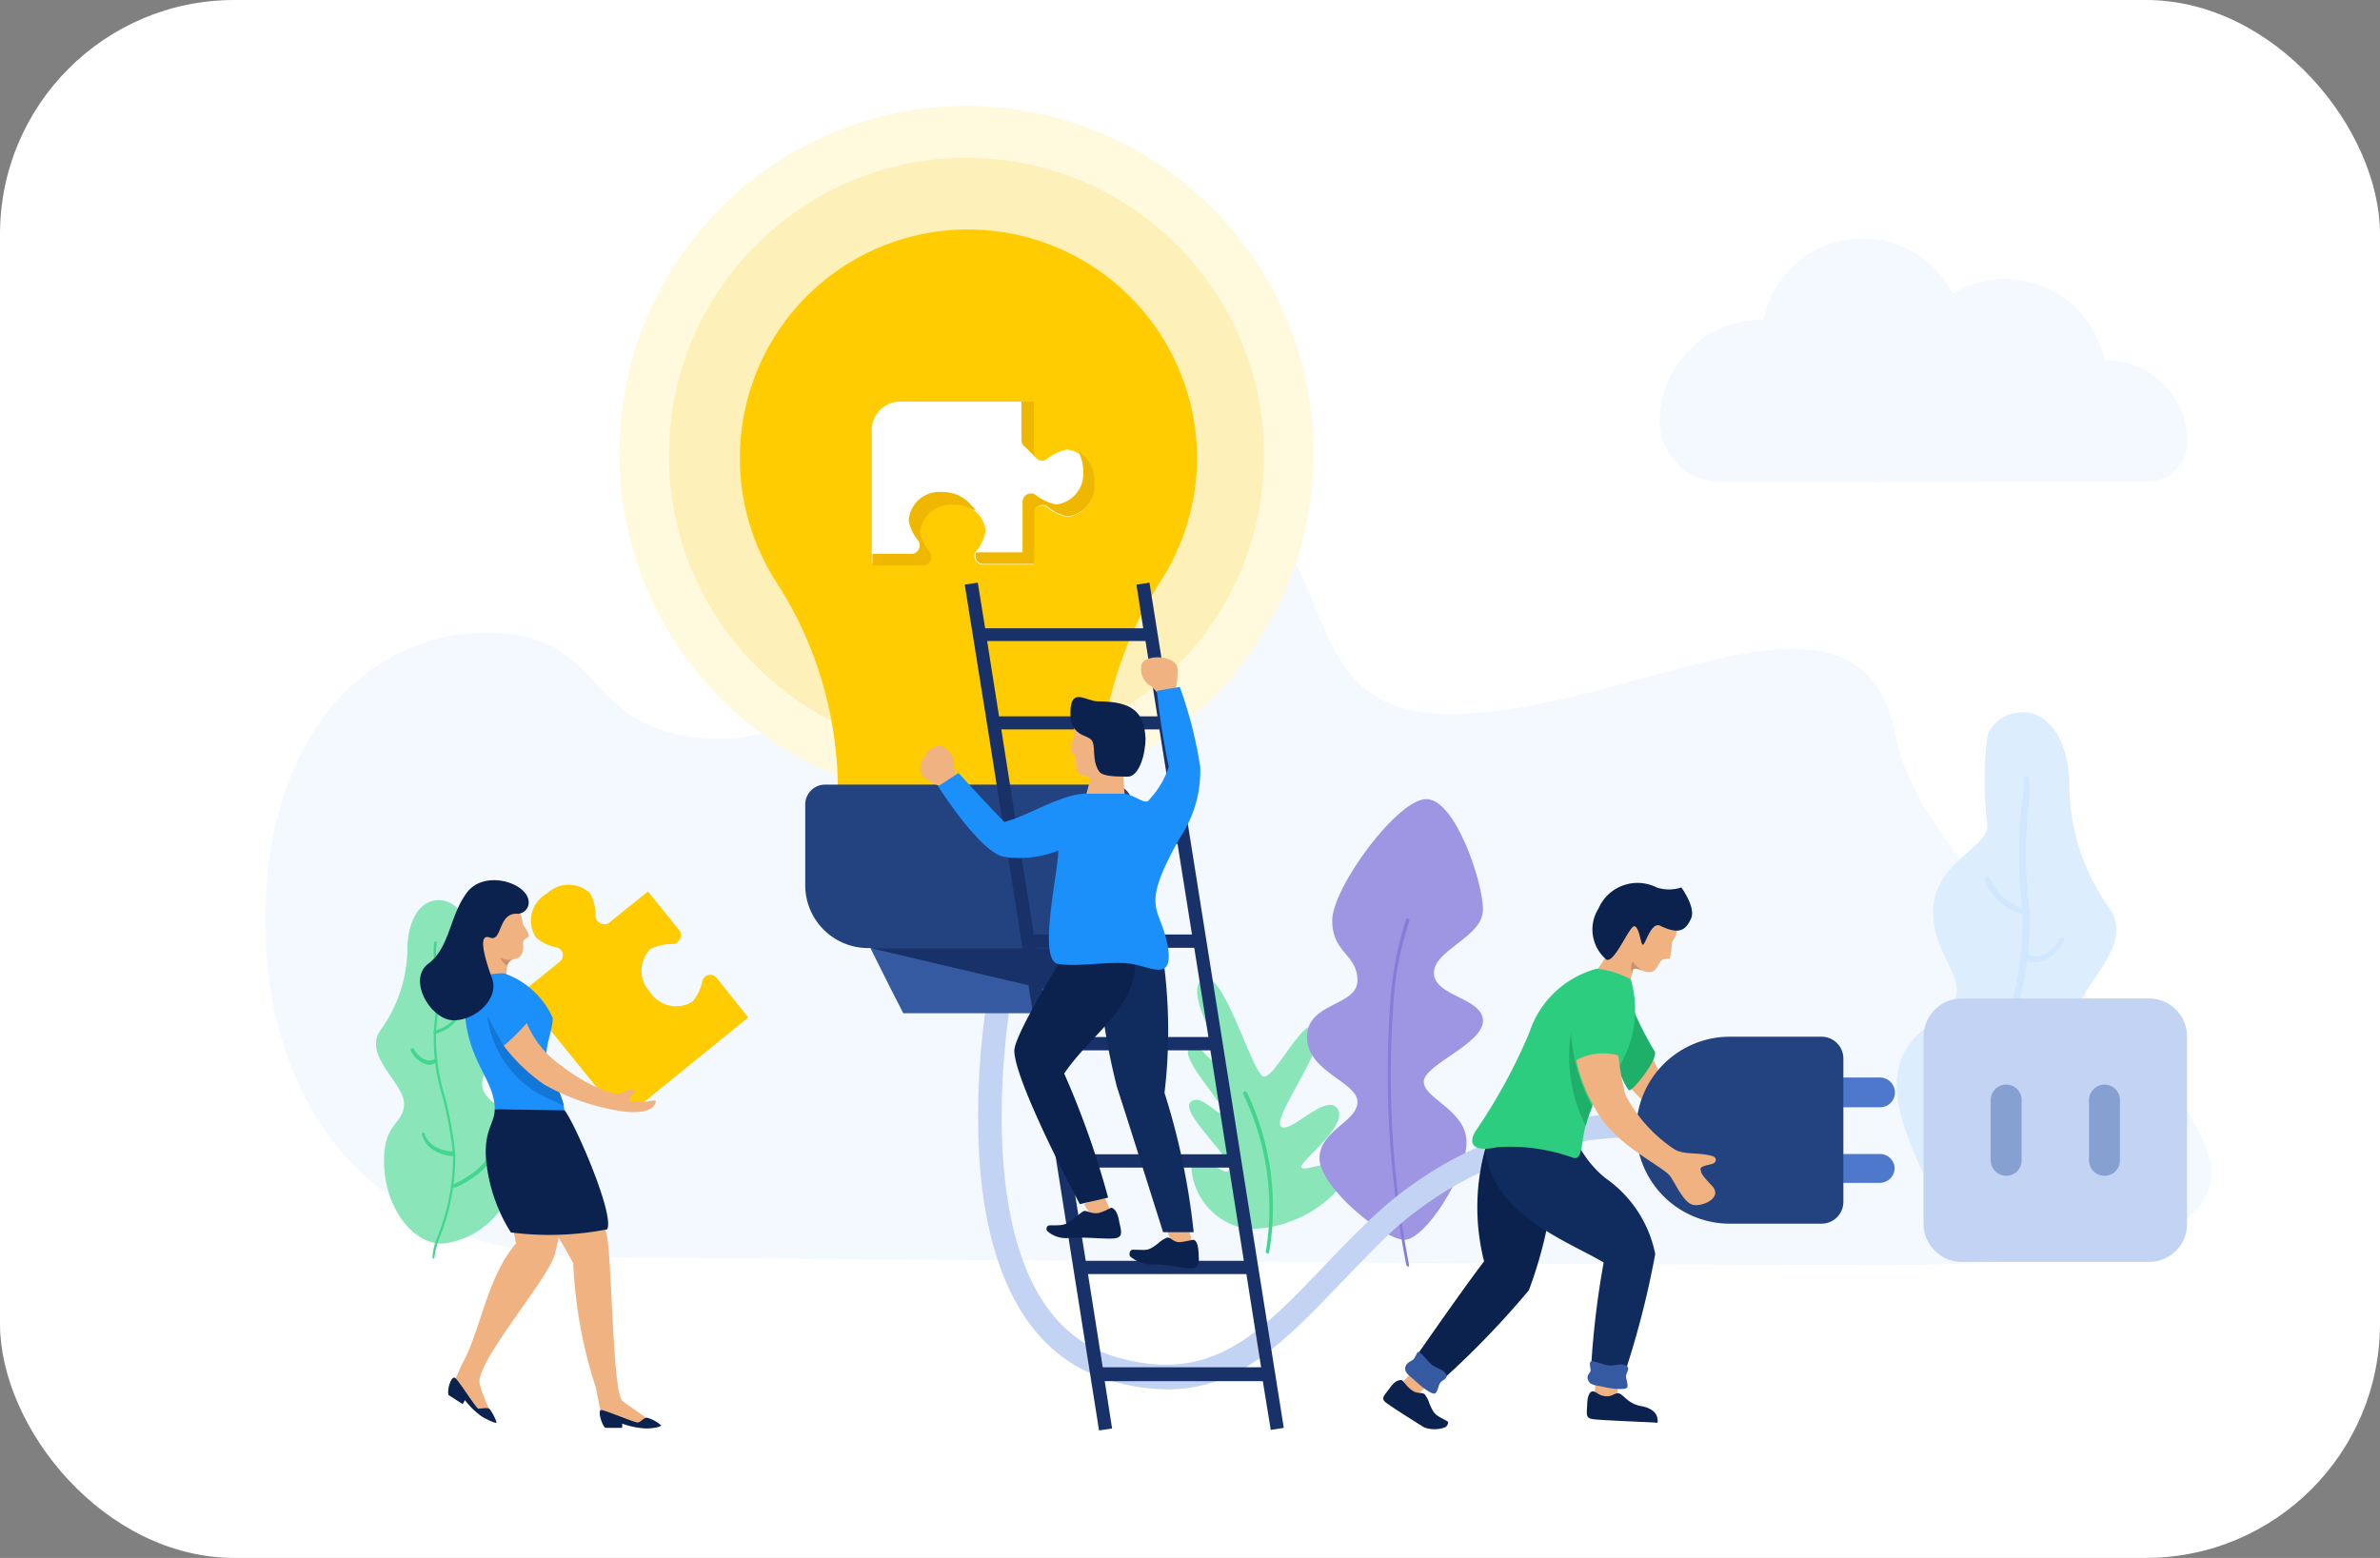<svg id="图层_1" data-name="图层 1" xmlns="http://www.w3.org/2000/svg" viewBox="0 0 84 55"><rect x="0" y="0" width="84" height="55" fill="#808080" stroke="none"/><defs><style>.cls-1{fill:#fff;}.cls-2{fill:#f3f9ff;}.cls-3{fill:#8ae6b9;}.cls-4{fill:#44d690;}.cls-5{fill:#dceefd;}.cls-6{fill:#d0e7fe;}.cls-7{fill:#45d48f;}.cls-8{fill:#9e95e3;}.cls-9{fill:#877cd8;}.cls-10{fill:#c3d3f3;}.cls-11{fill:#fff9de;}.cls-12{fill:#fef0b9;}.cls-13{fill:#ffcb01;}.cls-14{fill:#355aa2;}.cls-15{fill:#224380;}.cls-16{fill:#183168;}.cls-17{fill:#f0b701;}.cls-18{fill:#f1b282;}.cls-19{fill:#102b5e;}.cls-20{fill:#0b224e;}.cls-21{fill:#1b90fb;}.cls-22{fill:#1277d7;}.cls-23{fill:#cd916a;}.cls-24{fill:#1eaf69;}.cls-25{fill:#4d78cc;}.cls-26{fill:#2ccd7f;}.cls-27{fill:#86a0d1;}</style></defs><title>7</title><rect class="cls-1" width="84" height="55" rx="8.27"/><g id="团队合作理念"><path id="bg" class="cls-2" d="M-227.69,436.13c-8.54,0-12-5.64-12-11.92s3.43-10.14,7.85-10.14,3.16,3.75,8.33,3.75,8-8.87,15.37-8.87,3.66,8,10.22,8,14.52-5.67,15.78.79c1.65,8.42,24.47,18.66-.43,18.66C-192.46,436.4-227.69,436.13-227.69,436.13Z" transform="translate(249.05 -391.74)"/><g id="plant"><path id="Path" class="cls-3" d="M-231.18,434.11c.43-1,1.07-2.44-.24-3.29s-.12-1.34-.07-2.57-1.3-1.54-1.26-2.12a8.69,8.69,0,0,0,0-2.05c-.21-.73-1.76-1.06-1.92,1a5,5,0,0,1-.93,3c-.69.92.84,1.9.81,2.65s-.78.63-.7,2.21,1.12,2.78,2.11,2.7A2.92,2.92,0,0,0-231.18,434.11Z" transform="translate(249.05 -391.74)"/><path class="cls-4" d="M-233.72,436.19a.08.08,0,0,1-.07-.05,2.39,2.39,0,0,1,.19-.77,7.53,7.53,0,0,0,.54-2.87,14.25,14.25,0,0,0-.36-2,7,7,0,0,1-.31-2.52,9.26,9.26,0,0,0,0-2.36,2.51,2.51,0,0,1,0-.59s0-.06.08-.05a.07.07,0,0,1,0,.08,5,5,0,0,0,0,.55,9.49,9.49,0,0,1,0,2.39,7,7,0,0,0,.31,2.47,14.52,14.52,0,0,1,.36,2,7.66,7.66,0,0,1-.54,2.93,2.57,2.57,0,0,0-.19.69.07.07,0,0,1-.05.08Z" transform="translate(249.05 -391.74)"/><path class="cls-4" d="M-233.87,429.34a.85.85,0,0,1-.67-.49.07.07,0,0,1,0-.09.08.08,0,0,1,.09,0s.29.56.73.38a.06.06,0,0,1,.09,0,.07.07,0,0,1,0,.09A.68.68,0,0,1-233.87,429.34Z" transform="translate(249.05 -391.74)"/><path class="cls-4" d="M-233.69,428.25a.06.06,0,0,1-.06-.05.06.06,0,0,1,.05-.08,1.29,1.29,0,0,0,.89-.74.06.06,0,0,1,.08-.05.08.08,0,0,1,0,.09,1.41,1.41,0,0,1-1,.83Z" transform="translate(249.05 -391.74)"/><path class="cls-4" d="M-233,432.56s-.93,0-1.15-.74a.06.06,0,0,1,0-.08.07.07,0,0,1,.08,0c.19.65,1,.65,1,.65a.07.07,0,0,1,.06.07.06.06,0,0,1-.06.06Z" transform="translate(249.05 -391.74)"/><path class="cls-4" d="M-233,433.65a.08.08,0,0,1-.06,0s0-.08,0-.09,1.33-.57,1.36-1.39c0,0,0-.06.07-.06a.06.06,0,0,1,.06.06c0,.91-1.39,1.49-1.44,1.51Z" transform="translate(249.05 -391.74)"/></g><g id="plant-2" data-name="plant"><g id="Group"><path class="cls-5" d="M-181.29,432.92c-.65-1.52-1.62-3.69.37-5s.17-2,.1-3.88,2-2.33,1.91-3.21a12.64,12.64,0,0,1,0-3.09c.31-1.11,2.66-1.62,2.9,1.51a7.52,7.52,0,0,0,1.4,4.54c1,1.4-1.26,2.88-1.22,4s1.18,1,1.06,3.35-1.7,4.19-3.19,4.08A4.44,4.44,0,0,1-181.29,432.92Z" transform="translate(249.05 -391.74)"/><path class="cls-6" d="M-177.44,436.07a.09.09,0,0,0,.09-.08,3.16,3.16,0,0,0-.29-1.15,11.66,11.66,0,0,1-.81-4.34,21.84,21.84,0,0,1,.55-3,10.69,10.69,0,0,0,.46-3.81,14.59,14.59,0,0,1,0-3.57,4.54,4.54,0,0,0,0-.89.11.11,0,0,0-.12-.08.09.09,0,0,0-.07.12,5.15,5.15,0,0,1-.05.83,15,15,0,0,0,0,3.62,10.84,10.84,0,0,1-.46,3.74,20.49,20.49,0,0,0-.56,3,12,12,0,0,0,.82,4.42,4.45,4.45,0,0,1,.29,1.05.1.1,0,0,0,.08.12Z" transform="translate(249.05 -391.74)"/><path class="cls-6" d="M-177.22,425.71a1.26,1.26,0,0,0,1-.73.1.1,0,0,0,0-.14.11.11,0,0,0-.14.05s-.43.84-1.11.56a.1.1,0,0,0-.13.05.1.1,0,0,0,0,.13A.81.81,0,0,0-177.22,425.71Z" transform="translate(249.05 -391.74)"/><path class="cls-6" d="M-177.5,424.06a.1.1,0,0,0,.1-.08.09.09,0,0,0-.08-.11,1.9,1.9,0,0,1-1.34-1.13.09.09,0,0,0-.12-.06.1.1,0,0,0-.07.13,2.06,2.06,0,0,0,1.5,1.25Z" transform="translate(249.05 -391.74)"/><path class="cls-6" d="M-178.55,430.59a1.81,1.81,0,0,0,1.73-1.13.09.09,0,0,0-.07-.12.09.09,0,0,0-.12.07c-.29,1-1.49,1-1.54,1a.11.11,0,0,0-.1.1.1.1,0,0,0,.1.1Z" transform="translate(249.05 -391.74)"/><path class="cls-6" d="M-178.46,432.23a.13.13,0,0,0,.09-.06.1.1,0,0,0-.06-.13s-2-.86-2.06-2.11a.1.1,0,0,0-.1-.09.09.09,0,0,0-.1.1c.05,1.37,2.1,2.24,2.19,2.28Z" transform="translate(249.05 -391.74)"/></g><path class="cls-3" d="M-205,435.13a2.34,2.34,0,0,1-2-2.49c.27-.43,1.15.74,1.34.4s-1.74-2-1.38-2.38,1,.55,1.16.36-1.54-1.88-1.2-2.28.7.66,1,.42-1.23-2.36-.53-2.85,1.75,3.32,2.15,3.43,1.43-2.2,1.9-1.73-1.62,3.22-1.28,3.5,1.6-1.22,2-.62-1.41,1.9-1.28,2.07,1.49-.47,1.64,0S-202.77,435.13-205,435.13Z" transform="translate(249.05 -391.74)"/><path class="cls-7" d="M-204.31,436h0a.08.08,0,0,1-.06-.1,9.28,9.28,0,0,0-.79-5.51.07.07,0,0,1,0-.1.08.08,0,0,1,.11,0,9.4,9.4,0,0,1,.8,5.62A.09.09,0,0,1-204.31,436Z" transform="translate(249.05 -391.74)"/><path class="cls-8" d="M-202.48,432.64c0-1,1.34-1.29,1.34-2s-1.78-1.05-1.78-2.29,1.78-1.07,1.78-2-.89-.95-.89-2.11,2.3-4.29,3.32-4.29,2,2.92,2,3.9-1.73,1.41-1.73,2.24,1.73.87,1.73,1.69-2.09,1.55-2.09,2.15,1.51,1,1.51,2.14-1.46,3.44-2.19,3.44S-202.48,433.64-202.48,432.64Z" transform="translate(249.05 -391.74)"/><path class="cls-9" d="M-199.34,436.45a.08.08,0,0,1-.08-.07,35.22,35.22,0,0,1-.56-9.27,12.1,12.1,0,0,1,.56-2.92.08.08,0,0,1,.1,0,.08.08,0,0,1,0,.1,11.21,11.21,0,0,0-.55,2.89,35.1,35.1,0,0,0,.55,9.21.07.07,0,0,1-.06.09Z" transform="translate(249.05 -391.74)"/></g><path class="cls-10" d="M-207.85,440.79a7.33,7.33,0,0,1-2.1-.34c-2.64-.8-4.2-3.43-4.52-7.6a26.36,26.36,0,0,1,.29-6l.81.15c0,.11-1.94,10.93,3.65,12.63,3.37,1,5.05-.73,7.38-3.17.57-.6,1.16-1.21,1.83-1.84a13.49,13.49,0,0,1,10.71-3.47l-.12.81a12.91,12.91,0,0,0-10,3.25c-.65.62-1.23,1.23-1.8,1.82C-203.7,439.09-205.32,440.79-207.85,440.79Z" transform="translate(249.05 -391.74)"/><g id="cloud"><path class="cls-2" d="M-173.28,408.75a1.43,1.43,0,0,0,1.43-1.43h0a2.86,2.86,0,0,0-2.86-2.86h-.07a3.58,3.58,0,0,0-3.51-2.87,3.59,3.59,0,0,0-1.84.52,3.57,3.57,0,0,0-3.17-1.95,3.57,3.57,0,0,0-3.51,2.87h-.08a3.59,3.59,0,0,0-3.58,3.59h0a2.15,2.15,0,0,0,2.15,2.14Z" transform="translate(249.05 -391.74)"/></g><g id="bulb"><ellipse id="Oval" class="cls-11" cx="34.11" cy="16" rx="12.25" ry="12.26"/><ellipse class="cls-12" cx="34.11" cy="16.08" rx="10.5" ry="10.51"/><path class="cls-13" d="M-216.48,400a8.05,8.05,0,0,0-6.31,6.38,8.08,8.08,0,0,0,1.16,5.94,13.52,13.52,0,0,1,2.15,7.15c0,.09,0,.17,0,.26V420h9.23c0-.19,0-.38,0-.57a13.52,13.52,0,0,1,2.11-7.09,8.1,8.1,0,0,0,1.34-4.46A8.09,8.09,0,0,0-216.48,400Z" transform="translate(249.05 -391.74)"/><path class="cls-1" d="M-218.28,411.62v-4.75a1,1,0,0,1,.95-.95h4.76v1.78a.3.3,0,0,0,.15.26.27.27,0,0,0,.3,0,1.72,1.72,0,0,1,.73-.35,1.09,1.09,0,0,1,.95,1.19,1.09,1.09,0,0,1-.95,1.19,1.64,1.64,0,0,1-.73-.36.29.29,0,0,0-.3,0,.3.3,0,0,0-.15.26v1.78h-1.79a.27.27,0,0,1-.25-.15.27.27,0,0,1,0-.3,1.69,1.69,0,0,0,.35-.74,1.09,1.09,0,0,0-1.19-.95,1.1,1.1,0,0,0-1.19.95,1.62,1.62,0,0,0,.36.74.29.29,0,0,1,0,.3.29.29,0,0,1-.25.15Z" transform="translate(249.05 -391.74)"/><polygon class="cls-14" points="37.65 33.47 36.49 35.77 31.88 35.77 31.45 34.93 30.72 33.47 37.65 33.47"/><path class="cls-15" d="M-211.31,425.21h-7.1a2.22,2.22,0,0,1-2.22-2.22v-2.85a.7.7,0,0,1,.7-.7h10.14a.7.7,0,0,1,.7.7V423A2.22,2.22,0,0,1-211.31,425.21Z" transform="translate(249.05 -391.74)"/><polygon class="cls-16" points="30.72 33.47 36.92 34.93 37.65 33.47 30.72 33.47"/><path class="cls-17" d="M-211,407.67a1.42,1.42,0,0,1,.18.69,1.09,1.09,0,0,1-.95,1.19,1.69,1.69,0,0,1-.74-.35.3.3,0,0,0-.3,0,.3.3,0,0,0-.15.26v1.78h-1.63a.27.27,0,0,0,0,.26.27.27,0,0,0,.25.15h1.79v-1.78a.3.3,0,0,1,.15-.26.29.29,0,0,1,.3,0,1.64,1.64,0,0,0,.73.36,1.09,1.09,0,0,0,.95-1.19A1.22,1.22,0,0,0-211,407.67Z" transform="translate(249.05 -391.74)"/><path class="cls-17" d="M-212.87,407.52h0l.37.36a.56.56,0,0,1-.06-.33v-1.63H-213v1.37A.3.3,0,0,0-212.87,407.52Z" transform="translate(249.05 -391.74)"/><path class="cls-17" d="M-212.49,407.9l0,0Z" transform="translate(249.05 -391.74)"/><path class="cls-17" d="M-214.47,409.87a.6.6,0,0,0-.14-.13C-214.51,409.85-214.42,409.93-214.47,409.87Z" transform="translate(249.05 -391.74)"/><path class="cls-17" d="M-214.61,409.74l-.28-.29,0,0h0a1.3,1.3,0,0,0-.9-.34,1.09,1.09,0,0,0-1.19,1,1.56,1.56,0,0,0,.35.73.29.29,0,0,1,0,.3.26.26,0,0,1-.25.15h-1.38v.41h1.79a.29.29,0,0,0,.25-.15.29.29,0,0,0,0-.3,1.62,1.62,0,0,1-.36-.74,1.1,1.1,0,0,1,1.19-.95,1.39,1.39,0,0,1,.69.18h0Z" transform="translate(249.05 -391.74)"/></g><g id="man_on_ladder" data-name="man on ladder"><path id="Shape" class="cls-16" d="M-204.2,442.22l.46-.07-1.53-9.64v0h0l-3.21-20.2-.46.07.24,1.54h-5.58l-.26-1.61-.46.07.82,5.13h0l3.92,24.73.46-.07-.26-1.67h5.58Zm-7.06-9.26h5.59l.52,3.29h-5.58Zm-.07-.47-.58-3.67h5.58l.58,3.67Zm4.35-7.76h-5.58l-.51-3.2h5.58Zm.08.47.5,3.15H-212l-.5-3.15Zm-1.72-10.83.42,2.66h-5.59l-.42-2.66Zm.49,3.12.57,3.57h-5.59l-.56-3.57Zm-2,22.52-.52-3.29h5.59l.52,3.29Z" transform="translate(249.05 -391.74)"/><path class="cls-18" d="M-207.86,435.2l.25.63s.46.4.65-.17l-.13-.52C-207.12,435-207.86,435.2-207.86,435.2Z" transform="translate(249.05 -391.74)"/><path class="cls-19" d="M-206.92,435.24H-208s-1.28-4.06-1.63-5.13a23.13,23.13,0,0,1-.7-5c0-1.24,2.14-.57,2.31.3a18.55,18.55,0,0,1,.07,4.91A24.85,24.85,0,0,1-206.92,435.24Z" transform="translate(249.05 -391.74)"/><path class="cls-18" d="M-211.07,417.15a1.28,1.28,0,0,0-.06.57,2.14,2.14,0,0,0-.13.48c0,.11.12.13.16.28s0,.35.08.51.45.12.44.27a5.72,5.72,0,0,1-.2.73l1.45,0a6.49,6.49,0,0,1-.06-1.17c0-.34.14-1.6-.17-1.75S-210.95,416.85-211.07,417.15Z" transform="translate(249.05 -391.74)"/><path class="cls-20" d="M-210.32,416.5c1.21,0,1.65.35,1.7,1.3,0,.58-.23,1.37-.64,1.36s-.87,0-1-.19c-.27-.39-.1-.92-.27-1.11s-.76-.13-.74-1S-210.72,416.49-210.32,416.5Z" transform="translate(249.05 -391.74)"/><path class="cls-18" d="M-207.6,416.22a2.59,2.59,0,0,0,.11-.89c-.09-.5-1.26-.5-1.28-.07a.68.68,0,0,0,.34.7,2,2,0,0,1,.36.42C-208,416.46-207.64,416.46-207.6,416.22Z" transform="translate(249.05 -391.74)"/><path class="cls-18" d="M-215.63,419.59a2.94,2.94,0,0,1-.82-.42c-.38-.35.28-1.29.67-1.07a.71.71,0,0,1,.4.67,1.71,1.71,0,0,0,.15.52C-215.19,419.37-215.41,419.68-215.63,419.59Z" transform="translate(249.05 -391.74)"/><path class="cls-18" d="M-210.79,434.25l.35.58s.51.32.61-.28l-.21-.5C-210.1,433.92-210.79,434.25-210.79,434.25Z" transform="translate(249.05 -391.74)"/><path class="cls-20" d="M-211.34,425.21s-1.9,3-1.91,3.62c0,1.09,2.31,5.42,2.31,5.42l1-.23a30.9,30.9,0,0,0-1.55-4.38c1-1.48,2.64-2.31,2.51-4.25C-209,424.86-211.34,425.21-211.34,425.21Z" transform="translate(249.05 -391.74)"/><path class="cls-21" d="M-209.49,419.76c-.31,0-.88,0-1.22,0-.86,0-2,.76-2.89,1-.66-.67-1.62-1.73-1.62-1.73l-.72.47s1.49,2.35,2.33,2.49a3.73,3.73,0,0,0,1.91-.22c0,.79-.74,3.88,0,4s1.87-.12,2.59,0,1.52.65,1.26-.7-1-1.21.46-3.78a4.21,4.21,0,0,0,.7-2.48,15,15,0,0,0-.72-2.82l-.81.14a27,27,0,0,0,.42,2.68,3.07,3.07,0,0,1-.67,1.14C-208.63,420.23-209,419.74-209.49,419.76Z" transform="translate(249.05 -391.74)"/><path class="cls-20" d="M-206.95,435.51c.09,0,.18.09.2.43s.05.54-.22.57-.8-.14-1.41-.13a1.2,1.2,0,0,1-.79-.29.2.2,0,0,1,0-.15.11.11,0,0,1,.1-.08c.5,0,.51.07.89-.22a1,1,0,0,1,.33-.21c.15,0,.23.19.47.16A4.62,4.62,0,0,0-206.95,435.51Z" transform="translate(249.05 -391.74)"/><path class="cls-20" d="M-209.84,434.38c.09,0,.22.11.28.43s.18.58-.1.64-1.08-.06-1.73,0a1,1,0,0,1-.71-.26.15.15,0,0,1,0-.13A.11.11,0,0,1-212,435c.53,0,.55,0,.91-.29.14-.1.24-.21.32-.22s.26.12.51.07A2.27,2.27,0,0,0-209.84,434.38Z" transform="translate(249.05 -391.74)"/></g><g id="puzzle"><path class="cls-13" d="M-229.74,423.28a1.1,1.1,0,0,1,1.52,0,1.63,1.63,0,0,1,.19.8.28.28,0,0,0,.17.25.28.28,0,0,0,.29,0l1.39-1.12,1.12,1.39a.28.28,0,0,1,0,.3.29.29,0,0,1-.24.17,1.58,1.58,0,0,0-.8.18,1.09,1.09,0,0,0,0,1.52,1.09,1.09,0,0,0,1.49.33,1.6,1.6,0,0,0,.35-.73.29.29,0,0,1,.22-.21.29.29,0,0,1,.28.1l1.12,1.4-3.7,3a1,1,0,0,1-1.34-.15l-3-3.7,1.39-1.12a.3.3,0,0,0,.1-.28.28.28,0,0,0-.2-.22,1.6,1.6,0,0,1-.74-.35A1.09,1.09,0,0,1-229.74,423.28Z" transform="translate(249.05 -391.74)"/></g><g id="woman"><path class="cls-18" d="M-229.06,431.08a20.13,20.13,0,0,1,1.45,4.38c.17,1.25.19,5.5.54,5.75s.94.66.94.66l-.23.16a5.79,5.79,0,0,1-1.44-.3c-.06-.14-.15-.68-.22-1a16.55,16.55,0,0,1-.8-4.4c-.34-.63-.8-1.38-.8-1.38S-229.73,431-229.06,431.08Z" transform="translate(249.05 -391.74)"/><path class="cls-20" d="M-227.83,441.52c-.13,0,0,.49.14.63h.6V442a2.9,2.9,0,0,0,.83.17c.3,0,.54-.06.54-.11a1.22,1.22,0,0,0-.49-.27c-.12,0-.23.16-.33.17S-227.72,441.51-227.83,441.52Z" transform="translate(249.05 -391.74)"/><path class="cls-18" d="M-232.61,439.64c.56-1.17.81-2.88,1.77-4-.17-1.2-.92-1.87-.92-3.26a2.61,2.61,0,0,1,.28-1.19l2.42-.08a15.33,15.33,0,0,1-.41,4.92c-.26.91-2.81,3.82-2.65,4.56a4.17,4.17,0,0,0,.4,1h-.3s-1.07-.9-1-1.05A9.18,9.18,0,0,1-232.61,439.64Z" transform="translate(249.05 -391.74)"/><path class="cls-18" d="M-230.83,423.87c.22.07.2.45.27.56a1,1,0,0,1,.18.34c0,.09-.23.09-.21.3s0,.47-.3.53-.27.35-.29.62,0,.35-.16.35a1.53,1.53,0,0,1-.71-.31,1.53,1.53,0,0,1-.52-1.09c.11-.63.35-1.14.86-1.29A1.2,1.2,0,0,1-230.83,423.87Z" transform="translate(249.05 -391.74)"/><path class="cls-20" d="M-233,440.38c-.12-.06-.28.4-.22.61l.5.32.08-.14a2.82,2.82,0,0,0,.61.59c.26.14.48.24.5.2s-.19-.45-.26-.49-.28,0-.37,0S-232.88,440.43-233,440.38Z" transform="translate(249.05 -391.74)"/><path class="cls-20" d="M-231.59,430.9c0,.5-.37.71-.31,1.72a5.84,5.84,0,0,0,.88,2.63,10.66,10.66,0,0,0,3.4-.11c.28-.54-1.25-4-1.54-4.24A8.53,8.53,0,0,0-231.59,430.9Z" transform="translate(249.05 -391.74)"/><path class="cls-21" d="M-231.59,430.9c0-1.08-1-1.69-1.06-3.59,0-.89.54-1.21,1.38-1.21a2.92,2.92,0,0,1,1.73,1.58c0,.38-.22.87-.22,1.26,0,.7.62,1.42.62,2Z" transform="translate(249.05 -391.74)"/><path class="cls-22" d="M-231.85,427.58a3.66,3.66,0,0,0,2.29,3c.19.08.26.15.41.2a5.58,5.58,0,0,0-.39-1l-1.73-1.12S-231.66,428-231.85,427.58Z" transform="translate(249.05 -391.74)"/><path class="cls-18" d="M-231.27,428.66a6.18,6.18,0,0,0,1.43,1.37,8,8,0,0,0,2.49.9s1.25.28,1.44-.26c.06-.2-.23.05-.85-.05-.2,0,0-.19.1-.31s-.12-.17-.4,0-1.29-.25-2.25-1a3.48,3.48,0,0,1-1.15-1.45A7.73,7.73,0,0,1-231.27,428.66Z" transform="translate(249.05 -391.74)"/><path class="cls-20" d="M-230.77,424a.4.4,0,0,0,.38-.4c0-.69-1.56-1.18-2.18-.35s-.6,1.94-1.36,2.51.09,2,.89,2,1.61-.78,1.36-1.47-.53-1.62-.08-1.45S-231.49,423.94-230.77,424Z" transform="translate(249.05 -391.74)"/><path class="cls-23" d="M-231.4,425.54a.78.78,0,0,0,.25.3.3.3,0,0,1,.18-.22A.65.65,0,0,1-231.4,425.54Z" transform="translate(249.05 -391.74)"/></g><g id="man"><path class="cls-18" d="M-191,428.4a10.75,10.75,0,0,0,.51,1.18A4.73,4.73,0,0,0-188.5,431c.35.12.76-.08,1.25-.06.16,0,.2.17,0,.27s-.37.16-.32.25.06.13.48.43-.13.74-.45.75-.66-.48-.93-.73-1.74-.54-2.61-1.33a5.34,5.34,0,0,1-1.23-1.66A1.86,1.86,0,0,1-191,428.4Z" transform="translate(249.05 -391.74)"/><path class="cls-24" d="M-191.52,427.1a11.59,11.59,0,0,0,.86,1.74c.19.24-.75,1.4-.88,1.39s-.6-1.25-.6-1.25S-191.94,427.41-191.52,427.1Z" transform="translate(249.05 -391.74)"/><path class="cls-25" d="M-182.7,430.83h-1.76a.52.52,0,0,1-.53-.52h0a.53.53,0,0,1,.53-.53h1.76a.53.53,0,0,1,.53.53h0A.52.52,0,0,1-182.7,430.83Z" transform="translate(249.05 -391.74)"/><path class="cls-25" d="M-182.7,433.5h-1.76A.53.53,0,0,1-185,433h0a.52.52,0,0,1,.53-.52h1.76a.52.52,0,0,1,.53.52h0A.53.53,0,0,1-182.7,433.5Z" transform="translate(249.05 -391.74)"/><path class="cls-15" d="M-184.77,434.94H-188a3.3,3.3,0,0,1-3.3-3.3h0a3.3,3.3,0,0,1,3.3-3.3h3.24a.77.77,0,0,1,.77.77v5.06A.77.77,0,0,1-184.77,434.94Z" transform="translate(249.05 -391.74)"/><path class="cls-18" d="M-189.86,424.51c0,.32-.16.41-.18.53a2.62,2.62,0,0,1-.07.5c0,.1-.21,0-.32.13s-.14.32-.33.38-.61-.21-.67-.07a4.44,4.44,0,0,0-.09.76l-1.23-.68a4.45,4.45,0,0,0,.61-1c.09-.33.57-1.47,1-1.38S-189.87,424.16-189.86,424.51Z" transform="translate(249.05 -391.74)"/><path class="cls-23" d="M-191.43,426a.86.86,0,0,0,0,.13.52.52,0,0,1,0-.44,1,1,0,0,0,.58.39h0C-191.08,426-191.38,425.86-191.43,426Z" transform="translate(249.05 -391.74)"/><path class="cls-20" d="M-189.71,423.07s.53.71.34,1.11-.41.57-1.09.24c-.32-.15-.53.71-.61.67s-.11-.57-.28-.65-.7,1.3-1,1.18a1.39,1.39,0,0,1-.28-1.81,1.5,1.5,0,0,1,2.05-.74A1.37,1.37,0,0,0-189.71,423.07Z" transform="translate(249.05 -391.74)"/><polygon class="cls-18" points="49.97 48.31 49.33 48.97 49.9 49.37 50.6 48.69 49.97 48.31"/><polygon class="cls-18" points="57.1 48.89 57.08 49.36 56.27 49.3 56.32 48.72 57.1 48.89"/><path class="cls-20" d="M-194.19,433.29a15,15,0,0,1-.9,4,30.92,30.92,0,0,1-3.42,3.49l-.86-.72s1.92-2.78,2.7-3.79a7.75,7.75,0,0,1,.08-4.11C-196.36,431.81-194.13,432-194.19,433.29Z" transform="translate(249.05 -391.74)"/><path class="cls-19" d="M-193.47,431.89a3.73,3.73,0,0,0,1.08,1.44,4.29,4.29,0,0,1,1.76,2.68,31.68,31.68,0,0,1-1.23,4.66l-1.06-.1a30.83,30.83,0,0,1,.47-4.26c-1.26-.75-4-1.72-4.16-4Z" transform="translate(249.05 -391.74)"/><path class="cls-26" d="M-192.36,430c-1.13,1.34-.63,2.78-1.18,2.61a6.49,6.49,0,0,0-2.66-.37c-.7.15-1.08,0-.79-.54a19.79,19.79,0,0,0,1.92-3.51,3.42,3.42,0,0,1,2.38-2.25,3.14,3.14,0,0,1,1.2.38A3.86,3.86,0,0,1-192.36,430Z" transform="translate(249.05 -391.74)"/><path class="cls-24" d="M-192.85,430.81a3.64,3.64,0,0,0-.23.68,5.38,5.38,0,0,1-.52-3.29A6.05,6.05,0,0,0-192.85,430.81Z" transform="translate(249.05 -391.74)"/><path class="cls-18" d="M-191.93,429a10.93,10.93,0,0,0,.24,1.38,5.22,5.22,0,0,0,1.73,1.93c.34.21.83.1,1.34.24.17.05.17.23,0,.28s-.44.08-.41.2,0,.15.4.57-.32.74-.65.68-.59-.67-.81-1-1.71-1-2.44-2.05a5.8,5.8,0,0,1-.89-2.06A2,2,0,0,1-191.93,429Z" transform="translate(249.05 -391.74)"/><path class="cls-20" d="M-199.58,440.46c-.07,0-.22,0-.41.27s-.35.37-.14.53.83.55,1.34.87a1.06,1.06,0,0,0,.74,0,.18.18,0,0,0,.09-.1.09.09,0,0,0,0-.11c-.43-.24-.46-.21-.64-.63a1,1,0,0,0-.17-.33c-.12-.08-.26,0-.45-.14S-199.47,440.55-199.58,440.46Z" transform="translate(249.05 -391.74)"/><path class="cls-20" d="M-192.83,440.86c-.09,0-.19.11-.2.44s-.08.5.19.54,1.77.1,2.2.12a.11.11,0,0,0,.09,0,.17.17,0,0,0,0-.1c0-.16-.12-.4-.58-.48s-.64-.43-.79-.45-.23.13-.48.1S-192.68,440.88-192.83,440.86Z" transform="translate(249.05 -391.74)"/><path class="cls-14" d="M-199.45,440c-.05.22.21.35.34.48s.63.56.73.44.09-.26.16-.36.28-.14.21-.3-.33-.22-.48-.32-.42-.5-.5-.47-.1.2-.17.26S-199.41,439.84-199.45,440Z" transform="translate(249.05 -391.74)"/><path class="cls-14" d="M-193,440.46c.07.21.36.19.54.24s.83.15.85,0-.06-.27-.05-.39.17-.27,0-.36-.39,0-.57,0-.62-.21-.68-.14,0,.22,0,.31S-193.08,440.29-193,440.46Z" transform="translate(249.05 -391.74)"/></g><g id="plug"><path class="cls-10" d="M-173.2,436.29h-6.61a1.35,1.35,0,0,1-1.35-1.34v-6.61a1.35,1.35,0,0,1,1.35-1.35h6.61a1.34,1.34,0,0,1,1.34,1.35V435A1.34,1.34,0,0,1-173.2,436.29Z" transform="translate(249.05 -391.74)"/><path class="cls-27" d="M-178.24,433.25h0a.55.55,0,0,1-.55-.54v-2.14a.55.55,0,0,1,.55-.54h0a.54.54,0,0,1,.54.54v2.14A.54.54,0,0,1-178.24,433.25Z" transform="translate(249.05 -391.74)"/><path class="cls-27" d="M-174.77,433.25h0a.55.55,0,0,1-.55-.54v-2.14a.55.55,0,0,1,.55-.54h0a.54.54,0,0,1,.54.54v2.14A.54.54,0,0,1-174.77,433.25Z" transform="translate(249.05 -391.74)"/></g></g></svg>